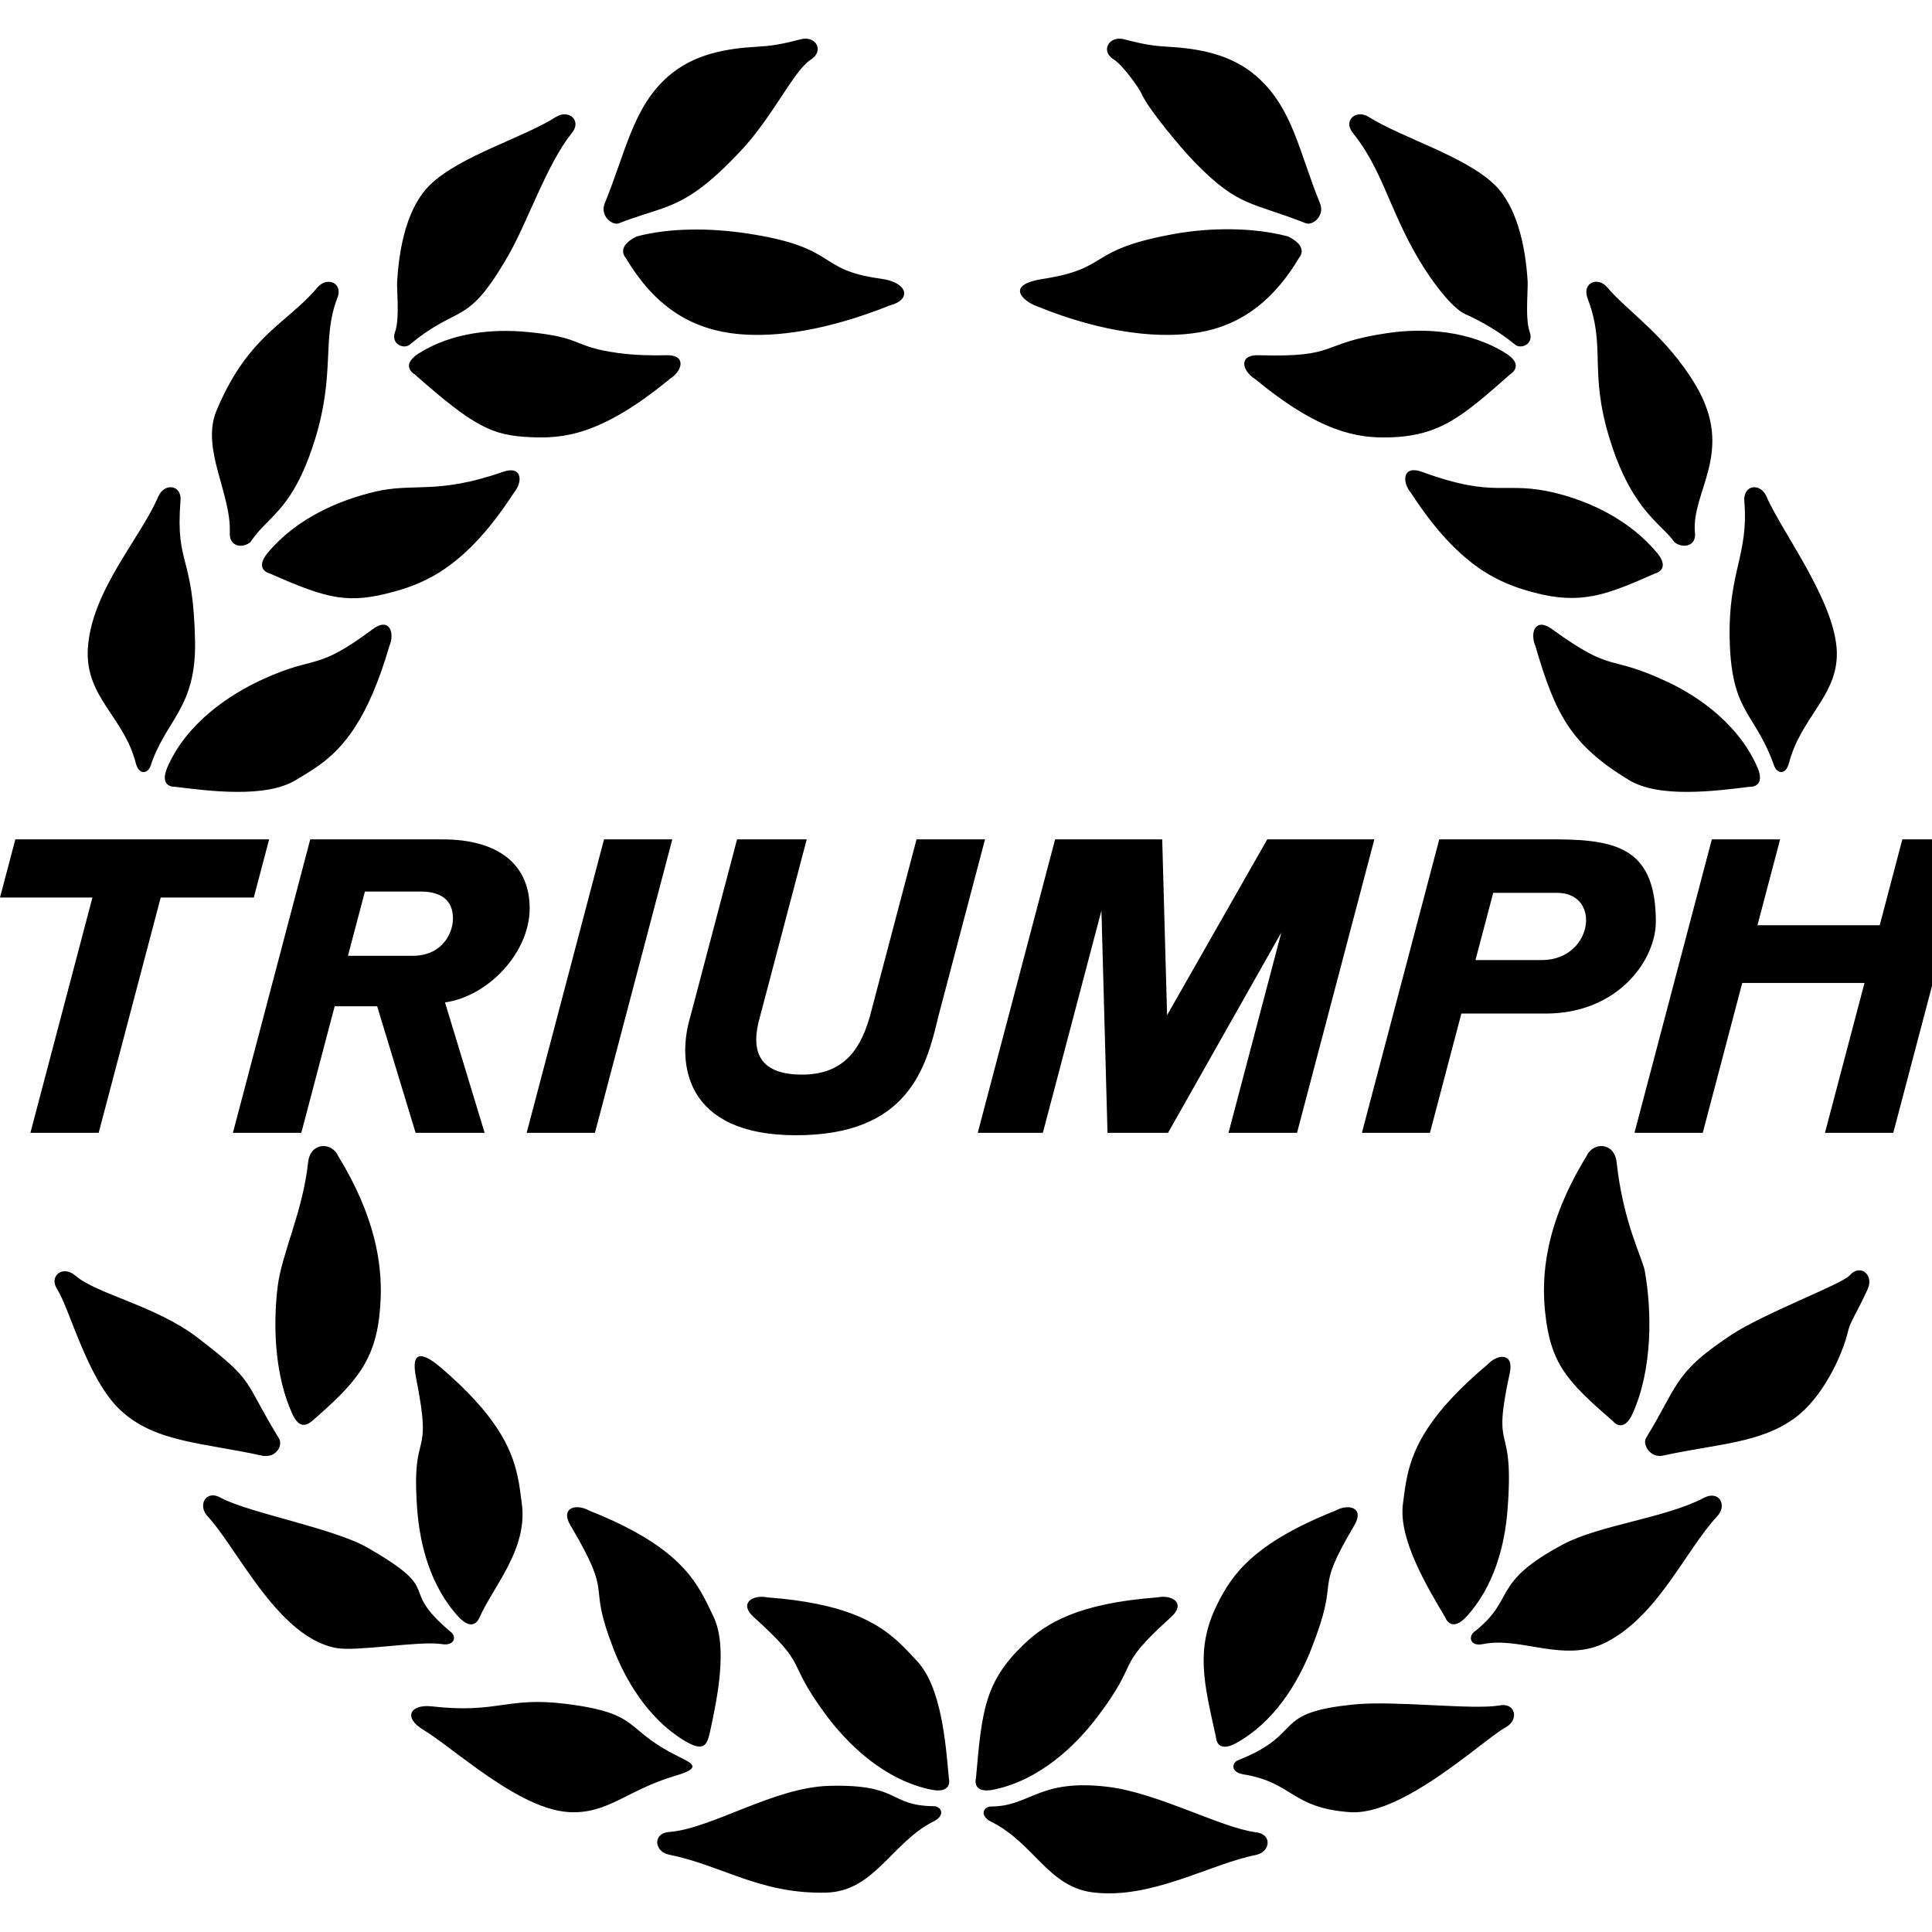 <svg width="50" height="50" viewBox="0 0 50 50" fill="none" xmlns="http://www.w3.org/2000/svg">
<g clip-path="url(#clip0_1672_10743)">
<path d="M0.397 21.723L0 23.228H2.392L0.787 29.317H2.554L4.159 23.228H6.568L6.965 21.723H0.397ZM8.661 26.043H9.761L10.756 29.317H12.542L11.517 25.943C12.654 25.778 13.708 24.64 13.708 23.507C13.708 22.388 12.917 21.723 11.452 21.723H8.029L6.028 29.317H7.798L8.661 26.043ZM9.444 23.073H10.883C11.385 23.073 11.723 23.271 11.723 23.772C11.723 24.116 11.473 24.736 10.679 24.736H9.005L9.444 23.073ZM15.632 21.723L13.63 29.317H15.397L17.399 21.723H15.632ZM22.509 26.317C22.302 27.019 21.933 27.811 20.759 27.811C19.585 27.811 19.428 27.145 19.667 26.317L20.878 21.723H19.075L17.864 26.317C17.511 27.498 17.706 29.38 20.602 29.38C23.498 29.38 23.969 27.646 24.281 26.317L25.492 21.723H23.72L22.509 26.317ZM31.794 29.317H33.567L35.568 21.723H32.796L30.204 26.273L30.078 21.723H27.306L25.304 29.317H26.989L28.505 23.566L28.662 29.317H30.229L33.161 24.132L31.794 29.317ZM37.82 26.231H40C41.887 26.231 42.853 24.834 42.853 23.854C42.853 21.994 41.886 21.735 40.333 21.723H37.248L35.246 29.317H37.007L37.82 26.231ZM38.644 23.107H40.299C40.841 23.107 41.08 23.487 41.044 23.893C41.003 24.354 40.606 24.847 39.897 24.847H38.185L38.644 23.107ZM49.232 21.723L48.647 23.945H45.483L46.069 21.723H44.302L42.3 29.317H44.067L45.089 25.439H48.253L47.23 29.317H48.998L51 21.723L49.232 21.723ZM25.259 46.007C25.22 46.164 25.259 46.399 25.689 46.321C26.884 46.087 27.821 45.196 28.395 44.439C29.556 42.912 28.794 43.215 30.307 41.85C30.698 41.497 30.346 41.262 29.954 41.34C27.898 41.494 27.069 42.01 26.506 42.547C25.489 43.515 25.41 44.265 25.259 46.007ZM25.65 46.752C25.454 46.753 25.337 46.988 25.65 47.145C26.776 47.709 27.122 48.835 28.293 48.976C29.801 49.158 31.298 48.248 32.498 48.007C32.889 47.929 32.928 47.458 32.498 47.419C31.581 47.296 29.961 46.398 28.672 46.243C26.871 46.026 26.673 46.749 25.65 46.752ZM31.467 44.951C31.476 45.113 31.584 45.326 31.971 45.122C32.97 44.581 33.584 43.562 33.925 42.702C34.737 40.656 33.939 41.353 35.05 39.476C35.319 39.022 34.913 38.903 34.563 39.095C32.417 39.946 31.874 40.771 31.503 41.517C31.218 42.089 31.132 42.597 31.153 43.125C31.175 43.68 31.316 44.257 31.467 44.951ZM32.062 45.546C31.876 45.604 31.833 45.864 32.179 45.92C33.471 46.131 33.404 46.784 34.928 46.898C35.852 46.968 37.09 46.1 37.984 45.424C38.422 45.092 38.777 44.806 38.972 44.7C39.323 44.508 39.22 44.047 38.798 44.138C38.114 44.255 36.121 44.01 35.083 44.108C32.858 44.318 33.803 44.85 32.062 45.546ZM37.401 41.855C37.46 42.005 37.629 42.173 37.933 41.858C38.674 41.067 38.946 39.973 39.015 39.072C39.201 36.653 38.585 37.781 39.074 35.526C39.186 35.011 38.763 35.026 38.491 35.319C36.997 36.576 36.584 37.453 36.421 38.192C36.364 38.449 36.338 38.69 36.307 38.924C36.248 39.38 36.407 39.922 36.64 40.447C36.87 40.966 37.171 41.469 37.401 41.855ZM38.153 42.231C37.998 42.352 38.038 42.619 38.381 42.549C39.378 42.346 40.492 43.064 41.586 42.493C42.923 41.794 43.617 40.129 44.442 39.24C44.714 38.947 44.481 38.561 44.099 38.763C43.097 39.291 41.393 39.465 40.449 39.97C38.55 40.985 39.256 41.369 38.153 42.231ZM41.735 36.773C41.839 36.897 42.052 37.003 42.241 36.607C42.778 35.442 42.75 33.912 42.567 32.893C42.506 32.554 42.007 31.642 41.839 30.081C41.783 29.556 41.23 29.548 41.064 29.912C39.971 31.693 39.889 33.041 39.989 33.971C40.13 35.295 40.553 35.749 41.735 36.773ZM42.606 37.205C42.491 37.364 42.699 37.745 43.041 37.67C44.41 37.37 45.554 37.356 46.453 36.696C47.149 36.185 47.67 35.128 47.836 34.42C47.888 34.202 48.053 33.981 48.337 33.359C48.502 32.995 48.145 32.688 47.861 33.014C47.644 33.244 45.66 33.983 44.801 34.55C44.017 35.068 43.681 35.398 43.417 35.795C43.18 36.151 43 36.559 42.606 37.205ZM45.272 20.363C45.433 20.369 45.655 20.282 45.489 19.876C45.028 18.792 44.025 18.06 43.178 17.658C41.58 16.901 41.801 17.469 40.164 16.28C39.738 15.971 39.582 16.364 39.74 16.732C40.252 18.489 40.659 19.277 42.154 20.186C42.546 20.425 43.106 20.497 43.679 20.494C44.246 20.492 44.826 20.419 45.272 20.363ZM45.918 19.825C45.983 20.009 46.211 20.083 46.3 19.743C46.604 18.592 47.488 18.052 47.536 17.008C47.597 15.691 46.121 13.79 45.717 12.851C45.559 12.484 45.108 12.542 45.143 12.974C45.258 14.352 44.73 14.791 44.763 16.511C44.784 17.616 44.988 18.075 45.252 18.521C45.457 18.866 45.697 19.203 45.918 19.825ZM42.825 14.845C42.98 14.803 43.168 14.656 42.892 14.316C42.159 13.434 41.118 12.973 40.275 12.763C38.912 12.425 38.758 12.926 36.8 12.211C36.305 12.031 36.266 12.46 36.523 12.766C37.788 14.718 38.858 15.111 39.701 15.335C40.926 15.66 41.59 15.39 42.825 14.845ZM43.327 14.025C43.533 14.204 43.901 14.146 43.866 13.797C43.758 12.714 44.912 11.712 43.89 9.979C43.142 8.711 42.1 8.037 41.602 7.444C41.346 7.137 40.933 7.322 41.088 7.726C41.566 8.976 41.121 9.585 41.646 11.32C42.102 12.831 42.706 13.365 43.082 13.742C43.182 13.842 43.266 13.932 43.327 14.025ZM39.088 9.683C39.224 9.596 39.358 9.399 38.993 9.158C38.038 8.545 36.85 8.485 35.937 8.616C34.093 8.881 34.702 9.257 32.573 9.193C32.047 9.177 32.139 9.591 32.476 9.805C34.156 11.19 35.126 11.338 35.927 11.32C37.259 11.29 37.833 10.789 39.088 9.683ZM39.202 8.912C39.343 9.048 39.707 8.92 39.589 8.59C39.523 8.406 39.516 8.11 39.522 7.837C39.526 7.621 39.539 7.419 39.536 7.296C39.479 6.309 39.232 5.309 38.675 4.776C37.895 4.029 36.273 3.565 35.429 3.029C35.092 2.814 34.739 3.127 35.023 3.454C35.731 4.339 35.931 5.294 36.575 6.464C37.015 7.263 37.585 7.982 37.918 8.128C38.337 8.313 38.807 8.588 39.202 8.912ZM33.623 6.668C33.727 6.544 33.75 6.321 33.334 6.119C32.416 5.875 31.295 5.888 30.363 6.059C28.078 6.478 28.774 6.94 26.994 7.218C25.987 7.374 26.497 7.787 26.781 7.904C28.651 8.674 30.114 8.76 31.036 8.601C32.2 8.401 33.009 7.698 33.623 6.668ZM33.781 5.773C33.957 5.859 34.295 5.589 34.163 5.264C33.619 3.934 33.46 2.809 32.535 1.989C31.865 1.395 31.016 1.255 30.218 1.209C29.89 1.19 29.654 1.164 29.089 1.016C28.703 0.915 28.462 1.321 28.832 1.545C29.08 1.709 29.484 2.291 29.535 2.409C29.711 2.818 30.564 3.834 30.918 4.197C31.506 4.801 31.876 5.054 32.292 5.234C32.678 5.401 33.104 5.506 33.781 5.773ZM24.555 46.007C24.515 45.559 24.467 44.975 24.351 44.419C24.234 43.856 24.047 43.323 23.733 42.988C23.571 42.815 23.41 42.636 23.214 42.46C22.651 41.955 21.805 41.486 19.859 41.34C19.468 41.262 19.115 41.497 19.507 41.85C20.974 43.174 20.296 42.915 21.357 44.357C21.925 45.129 22.886 46.078 24.124 46.321C24.555 46.399 24.593 46.164 24.555 46.007ZM24.165 46.744C22.98 46.731 23.317 46.166 21.45 46.218C20.022 46.258 18.409 47.33 17.317 47.411C16.886 47.443 16.926 47.921 17.317 47.999C18.686 48.273 19.663 49.021 21.377 48.981C22.635 48.951 23.074 47.683 24.165 47.136C24.478 46.98 24.361 46.746 24.165 46.744ZM18.373 44.829C18.567 43.94 18.841 42.61 18.459 41.824C18.356 41.611 18.255 41.391 18.121 41.165C17.733 40.515 17.065 39.814 15.251 39.095C14.901 38.903 14.494 39.022 14.763 39.476C15.928 41.445 15.161 40.822 15.867 42.648C16.184 43.47 16.754 44.453 17.676 45.026C18.194 45.347 18.293 45.195 18.373 44.829ZM17.601 45.479C16.927 45.154 16.667 44.892 16.401 44.678C16.078 44.42 15.745 44.234 14.648 44.096C13.1 43.902 12.894 44.355 11.177 44.161C10.617 44.097 10.428 44.447 10.946 44.761C11.29 44.968 11.785 45.368 12.341 45.767C13.104 46.314 13.98 46.859 14.735 46.898C15.736 46.949 16.231 46.325 17.468 45.96C18.111 45.77 17.987 45.666 17.601 45.479ZM12.413 41.855C12.562 41.517 12.808 41.15 13.032 40.75C13.335 40.205 13.595 39.6 13.506 38.923C13.475 38.689 13.449 38.448 13.392 38.191C13.233 37.466 12.832 36.61 11.409 35.392C10.983 35.028 10.612 34.888 10.767 35.657C11.221 37.921 10.637 36.86 10.796 39.048C10.862 39.953 11.132 41.059 11.88 41.858C12.18 42.169 12.341 42.017 12.413 41.855ZM11.661 42.231C10.24 41.03 11.559 41.236 9.527 40.061C8.641 39.549 6.455 39.159 5.714 38.763C5.342 38.542 5.1 38.947 5.372 39.24C5.704 39.598 6.084 40.221 6.528 40.839C7.125 41.671 7.839 42.495 8.71 42.652C9.243 42.747 10.869 42.458 11.432 42.549C11.777 42.605 11.819 42.345 11.661 42.231ZM8.232 36.639C9.338 35.666 9.797 35.065 9.852 33.59C9.886 32.686 9.701 31.463 8.749 29.912C8.583 29.548 8.03 29.556 7.974 30.081C7.837 31.361 7.288 32.445 7.184 33.309C7.065 34.299 7.104 35.592 7.572 36.607C7.802 37.088 8.039 36.809 8.232 36.639ZM7.207 37.205C6.753 36.462 6.602 36.103 6.395 35.799C6.174 35.476 5.889 35.214 5.107 34.614C4.041 33.796 2.493 33.486 1.952 33.014C1.625 32.73 1.26 33.023 1.476 33.359C1.81 33.879 2.254 35.678 3.104 36.483C4 37.331 5.236 37.333 6.772 37.67C7.147 37.752 7.345 37.396 7.207 37.205ZM4.541 20.363C4.987 20.419 5.567 20.492 6.134 20.494C6.708 20.497 7.267 20.425 7.659 20.186C7.861 20.064 8.07 19.943 8.282 19.788C8.892 19.341 9.526 18.609 10.073 16.732C10.231 16.365 10.071 15.966 9.649 16.281C8.15 17.398 8.211 16.936 6.806 17.578C5.935 17.975 4.817 18.718 4.324 19.877C4.158 20.282 4.38 20.369 4.541 20.363ZM3.895 19.825C4.292 18.62 5.079 18.325 5.048 16.599C5.007 14.334 4.54 14.65 4.67 12.974C4.721 12.543 4.253 12.484 4.096 12.851C3.623 13.95 2.357 15.3 2.273 16.795C2.203 18.044 3.21 18.555 3.512 19.743C3.599 20.083 3.834 20.011 3.895 19.825ZM6.989 14.845C8.498 15.511 9.021 15.639 10.216 15.307C11.041 15.077 12.077 14.639 13.29 12.766C13.547 12.46 13.511 12.038 13.014 12.212C11.301 12.812 10.701 12.483 9.687 12.729C8.824 12.938 7.698 13.381 6.921 14.316C6.646 14.656 6.833 14.804 6.989 14.845ZM6.486 14.025C6.619 13.82 6.77 13.667 6.93 13.504C7.31 13.119 7.745 12.681 8.152 11.372C8.681 9.667 8.327 8.759 8.725 7.726C8.898 7.329 8.468 7.138 8.211 7.444C7.926 7.783 7.61 8.039 7.284 8.322C6.717 8.815 6.119 9.389 5.603 10.627C5.192 11.613 5.991 12.77 5.947 13.797C5.932 14.148 6.28 14.204 6.486 14.025ZM10.725 9.683C12.27 11.044 12.725 11.268 13.72 11.314C14.555 11.352 15.54 11.286 17.337 9.805C17.674 9.591 17.766 9.177 17.24 9.193C16.921 9.202 16.448 9.198 15.985 9.134C14.789 8.969 15.124 8.73 13.641 8.591C12.764 8.508 11.695 8.596 10.82 9.157C10.455 9.399 10.589 9.596 10.725 9.683ZM10.611 8.912C11.19 8.437 11.543 8.298 11.848 8.132C12.238 7.919 12.551 7.661 13.161 6.601C13.65 5.751 14.154 4.249 14.79 3.454C15.074 3.127 14.721 2.814 14.384 3.029C13.54 3.566 11.918 4.029 11.138 4.776C10.827 5.074 10.367 5.745 10.277 7.297C10.274 7.419 10.287 7.621 10.291 7.837C10.297 8.11 10.29 8.405 10.224 8.59C10.105 8.92 10.47 9.048 10.611 8.912ZM16.19 6.668C16.893 7.846 17.803 8.54 19.174 8.651C20.084 8.724 21.357 8.57 23.032 7.904C23.6 7.755 23.505 7.308 22.792 7.212C21.09 6.981 21.745 6.407 19.339 6.042C18.427 5.904 17.361 5.885 16.479 6.119C16.063 6.321 16.086 6.544 16.19 6.668ZM16.033 5.773C16.483 5.595 16.833 5.507 17.171 5.384C17.736 5.178 18.27 4.872 19.195 3.878C20.016 2.995 20.546 1.822 20.981 1.545C21.346 1.313 21.111 0.915 20.725 1.016C20.159 1.164 19.924 1.19 19.595 1.209C18.799 1.255 17.951 1.394 17.282 1.985C16.38 2.782 16.195 3.933 15.65 5.264C15.518 5.589 15.857 5.859 16.033 5.773Z" fill="black"/>
</g>
<defs>
<clipPath id="clip0_1672_10743">
<rect width="50" height="50" fill="white"/>
</clipPath>
</defs>
</svg>
